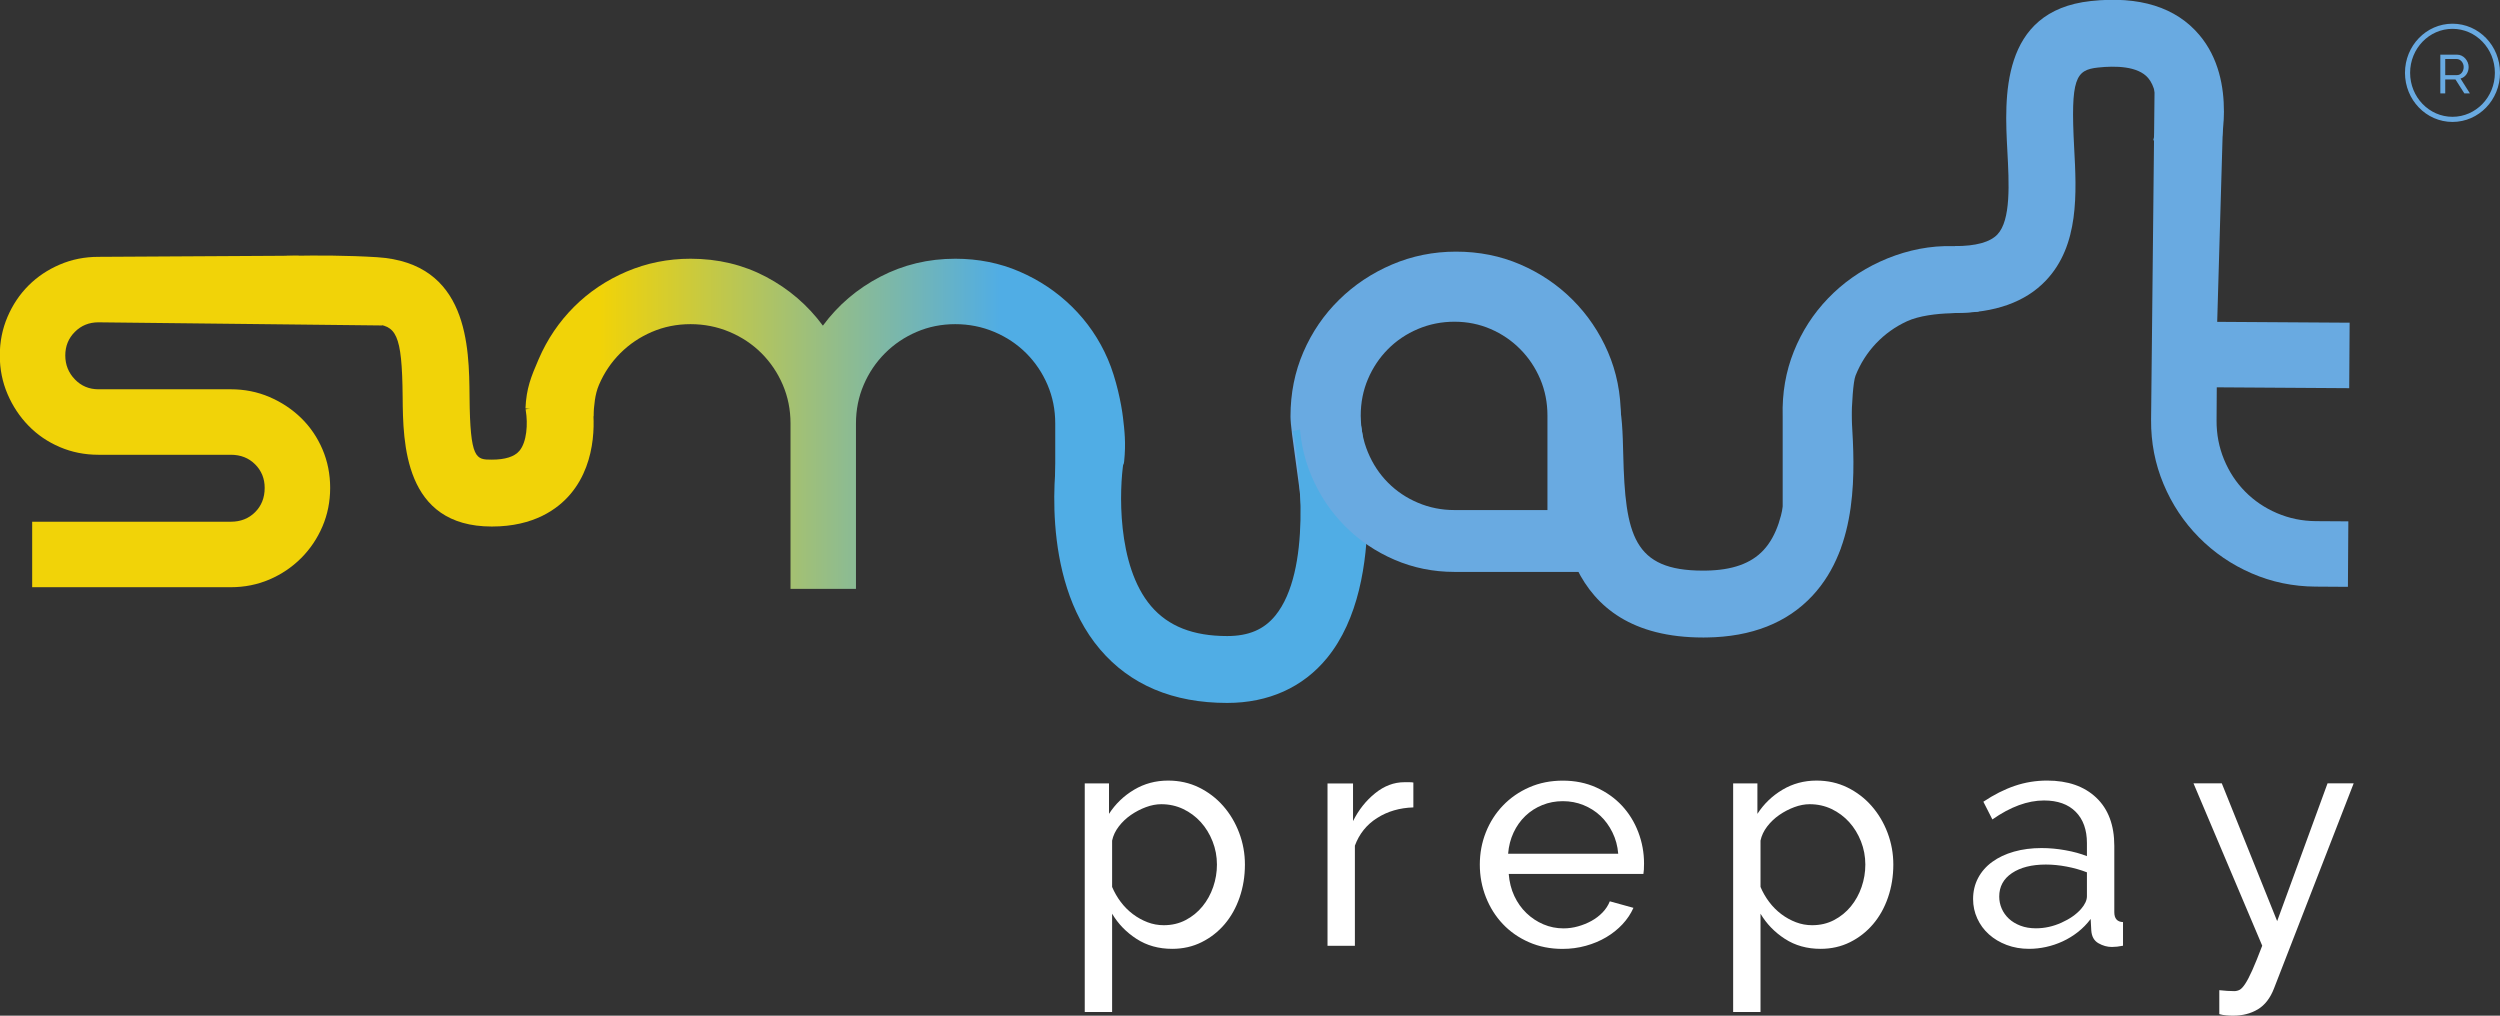 <?xml version="1.0" encoding="UTF-8" standalone="no"?>
<svg
   width="94.995mm"
   height="38.593mm"
   viewBox="0 0 94.995 38.593"
   version="1.1"
   id="svg1"
   inkscape:version="1.3.2 (091e20ef0f, 2023-11-25, custom)"
   sodipodi:docname="SMARTprepay.svg"
   xmlns:inkscape="http://www.inkscape.org/namespaces/inkscape"
   xmlns:sodipodi="http://sodipodi.sourceforge.net/DTD/sodipodi-0.dtd"
   xmlns="http://www.w3.org/2000/svg"
   xmlns:svg="http://www.w3.org/2000/svg">
  <rect x="0" y="0" width="94.995" height="38.593" fill="#333333" stroke="none"/>
  <sodipodi:namedview
     id="namedview1"
     pagecolor="#ffffff"
     bordercolor="#000000"
     borderopacity="0.25"
     inkscape:showpageshadow="2"
     inkscape:pageopacity="0.0"
     inkscape:pagecheckerboard="0"
     inkscape:deskcolor="#d1d1d1"
     inkscape:document-units="mm"
     inkscape:zoom="1.2435417"
     inkscape:cx="228.78204"
     inkscape:cy="199.83247"
     inkscape:window-width="1543"
     inkscape:window-height="2035"
     inkscape:window-x="1565"
     inkscape:window-y="10"
     inkscape:window-maximized="1"
     inkscape:current-layer="layer1" />
  <defs
     id="defs1">
    <clipPath
       clipPathUnits="userSpaceOnUse"
       id="clipPath2">
      <path
         d="M 0,517.008 H 517.008 V 0 H 0 Z"
         transform="translate(-251.69,-215.358)"
         id="path2" />
    </clipPath>
    <clipPath
       clipPathUnits="userSpaceOnUse"
       id="clipPath4">
      <path
         d="M 0,517.008 H 517.008 V 0 H 0 Z"
         transform="translate(-278.576,-228.048)"
         id="path4" />
    </clipPath>
    <clipPath
       clipPathUnits="userSpaceOnUse"
       id="clipPath6">
      <path
         d="M 0,517.008 H 517.008 V 0 H 0 Z"
         transform="translate(-300.641,-223.059)"
         id="path6" />
    </clipPath>
    <clipPath
       clipPathUnits="userSpaceOnUse"
       id="clipPath8">
      <path
         d="M 0,517.008 H 517.008 V 0 H 0 Z"
         transform="translate(-321.529,-215.358)"
         id="path8" />
    </clipPath>
    <clipPath
       clipPathUnits="userSpaceOnUse"
       id="clipPath10">
      <path
         d="M 0,517.008 H 517.008 V 0 H 0 Z"
         transform="translate(-345.632,-215.023)"
         id="path10" />
    </clipPath>
    <clipPath
       clipPathUnits="userSpaceOnUse"
       id="clipPath12">
      <path
         d="M 0,517.008 H 517.008 V 0 H 0 Z"
         transform="translate(-365.383,-208.361)"
         id="path12" />
    </clipPath>
    <clipPath
       clipPathUnits="userSpaceOnUse"
       id="clipPath14">
      <path
         d="M 0,517.008 H 517.008 V 0 H 0 Z"
         transform="translate(-158.473,-287.473)"
         id="path14" />
    </clipPath>
    <clipPath
       clipPathUnits="userSpaceOnUse"
       id="clipPath16">
      <path
         d="M 0,517.008 H 517.008 V 0 H 0 Z"
         transform="translate(-339.271,-288.505)"
         id="path16" />
    </clipPath>
    <clipPath
       clipPathUnits="userSpaceOnUse"
       id="clipPath18">
      <path
         d="M 0,517.008 H 517.008 V 0 H 0 Z"
         transform="translate(-179.317,-258.301)"
         id="path18" />
    </clipPath>
    <linearGradient
       x1="0"
       y1="0"
       x2="1"
       y2="0"
       gradientUnits="userSpaceOnUse"
       gradientTransform="matrix(22.781,0,0,22.781,64.417,111.618)"
       spreadMethod="pad"
       id="linearGradient21">
      <stop
         style="stop-opacity:1;stop-color:#f1d308"
         offset="0"
         id="stop18" />
      <stop
         style="stop-opacity:1;stop-color:#f1d308"
         offset="0.125"
         id="stop19" />
      <stop
         style="stop-opacity:1;stop-color:#50ade5"
         offset="0.793"
         id="stop20" />
      <stop
         style="stop-opacity:1;stop-color:#50ade5"
         offset="1"
         id="stop21" />
    </linearGradient>
    <clipPath
       clipPathUnits="userSpaceOnUse"
       id="clipPath23">
      <path
         d="M 0,517.008 H 517.008 V 0 H 0 Z"
         transform="translate(-273.217,-267.352)"
         id="path23" />
    </clipPath>
    <clipPath
       clipPathUnits="userSpaceOnUse"
       id="clipPath25">
      <path
         d="M 0,517.008 H 517.008 V 0 H 0 Z"
         transform="translate(-258.517,-239.302)"
         id="path25" />
    </clipPath>
    <clipPath
       clipPathUnits="userSpaceOnUse"
       id="clipPath27">
      <path
         d="M 0,517.008 H 517.008 V 0 H 0 Z"
         transform="translate(-309.793,-246.349)"
         id="path27" />
    </clipPath>
    <clipPath
       clipPathUnits="userSpaceOnUse"
       id="clipPath29">
      <path
         d="M 0,517.008 H 517.008 V 0 H 0 Z"
         transform="translate(-336.917,-281.301)"
         id="path29" />
    </clipPath>
    <clipPath
       clipPathUnits="userSpaceOnUse"
       id="clipPath31">
      <path
         d="M 0,517.008 H 517.008 V 0 H 0 Z"
         transform="translate(-365.081,-271.325)"
         id="path31" />
    </clipPath>
    <clipPath
       clipPathUnits="userSpaceOnUse"
       id="clipPath33">
      <path
         d="M 0,517.008 H 517.008 V 0 H 0 Z"
         transform="translate(-293.017,-260.077)"
         id="path33" />
    </clipPath>
    <clipPath
       clipPathUnits="userSpaceOnUse"
       id="clipPath35">
      <path
         d="M 0,517.008 H 517.008 V 0 H 0 Z"
         transform="translate(-389.719,-306.923)"
         id="path35" />
    </clipPath>
    <clipPath
       clipPathUnits="userSpaceOnUse"
       id="clipPath37">
      <path
         d="M 0,517.008 H 517.008 V 0 H 0 Z"
         transform="translate(-395.343,-307.17)"
         id="path37" />
    </clipPath>
  </defs>
  <g
     inkscape:label="Layer 1"
     inkscape:groupmode="layer"
     id="layer1"
     transform="translate(-44.45,-95.515)">
    <path
       id="path1"
       d="m 0,0 c 0.871,0 1.657,0.185 2.36,0.554 0.703,0.368 1.306,0.858 1.808,1.472 0.502,0.614 0.887,1.311 1.155,2.093 0.268,0.78 0.402,1.584 0.402,2.41 0,0.87 -0.156,1.701 -0.469,2.494 -0.313,0.792 -0.736,1.485 -1.272,2.077 -0.536,0.589 -1.167,1.059 -1.891,1.406 -0.726,0.345 -1.513,0.518 -2.361,0.518 -0.536,0 -1.088,-0.106 -1.657,-0.318 C -2.495,12.494 -3.03,12.215 -3.532,11.869 -4.034,11.522 -4.47,11.109 -4.838,10.631 -5.207,10.15 -5.446,9.643 -5.558,9.106 V 4.119 C -5.312,3.538 -5,2.997 -4.621,2.495 -4.241,1.993 -3.806,1.557 -3.314,1.188 -2.824,0.82 -2.299,0.53 -1.741,0.318 -1.184,0.105 -0.603,0 0,0 m 0.904,-2.544 c -1.451,0 -2.729,0.356 -3.834,1.071 -1.104,0.714 -1.981,1.619 -2.628,2.712 v -10.58 h -2.946 v 24.608 h 2.611 v -3.281 c 0.692,1.072 1.591,1.936 2.695,2.595 1.105,0.658 2.327,0.987 3.667,0.987 1.205,0 2.309,-0.245 3.314,-0.736 C 4.787,14.341 5.658,13.677 6.395,12.841 7.131,12.003 7.706,11.038 8.119,9.944 8.532,8.851 8.738,7.712 8.738,6.529 8.738,5.279 8.548,4.102 8.168,2.997 7.789,1.892 7.253,0.932 6.562,0.117 5.87,-0.697 5.044,-1.345 4.084,-1.824 c -0.959,-0.48 -2.02,-0.72 -3.18,-0.72"
       style="fill:#ffffff;fill-opacity:1;fill-rule:nonzero;stroke:none"
       transform="matrix(0.353,0,0,-0.353,88.67,130.671)"
       clip-path="url(#clipPath2)"
       inkscape:export-filename="path1.png"
       inkscape:export-xdpi="96"
       inkscape:export-ydpi="96" />
    <path
       id="path3"
       d="m 0,0 c -1.474,-0.045 -2.773,-0.424 -3.901,-1.139 -1.127,-0.714 -1.925,-1.708 -2.394,-2.979 v -10.78 H -9.241 V 2.577 h 2.746 v -4.051 c 0.602,1.206 1.394,2.205 2.377,2.997 0.981,0.792 2.03,1.189 3.147,1.189 h 0.569 C -0.246,2.712 -0.112,2.7 0,2.679 Z"
       style="fill:#ffffff;fill-opacity:1;fill-rule:nonzero;stroke:none"
       transform="matrix(0.353,0,0,-0.353,98.155,126.195)"
       clip-path="url(#clipPath4)" />
    <path
       id="path5"
       d="M 0,0 C -0.066,0.826 -0.273,1.591 -0.62,2.294 -0.966,2.997 -1.401,3.594 -1.925,4.086 -2.449,4.576 -3.059,4.961 -3.75,5.24 -4.442,5.519 -5.179,5.658 -5.96,5.658 -6.741,5.658 -7.478,5.519 -8.169,5.24 -8.861,4.961 -9.47,4.57 -9.994,4.068 -10.519,3.566 -10.943,2.969 -11.266,2.277 -11.59,1.585 -11.785,0.826 -11.852,0 Z m -5.993,-10.244 c -1.317,0 -2.523,0.24 -3.615,0.72 -1.094,0.479 -2.032,1.132 -2.813,1.958 -0.781,0.826 -1.39,1.791 -1.825,2.897 -0.435,1.105 -0.652,2.27 -0.652,3.498 0,1.228 0.217,2.388 0.652,3.482 0.435,1.093 1.049,2.053 1.842,2.879 0.792,0.826 1.735,1.479 2.829,1.958 1.093,0.48 2.299,0.72 3.615,0.72 1.316,0 2.517,-0.245 3.6,-0.736 C -1.278,6.641 -0.357,5.988 0.401,5.174 1.16,4.357 1.746,3.409 2.159,2.328 2.571,1.245 2.779,0.123 2.779,-1.037 2.779,-1.283 2.772,-1.506 2.763,-1.707 2.75,-1.908 2.733,-2.064 2.711,-2.176 h -14.496 c 0.067,-0.87 0.267,-1.663 0.602,-2.377 0.335,-0.714 0.771,-1.328 1.307,-1.841 0.535,-0.514 1.144,-0.916 1.824,-1.206 0.681,-0.29 1.401,-0.435 2.159,-0.435 0.536,0 1.06,0.072 1.574,0.219 0.513,0.144 0.993,0.339 1.44,0.585 0.446,0.246 0.842,0.546 1.188,0.904 0.346,0.357 0.608,0.759 0.787,1.205 L 1.64,-5.825 C 1.35,-6.473 0.954,-7.063 0.452,-7.6 -0.05,-8.135 -0.631,-8.598 -1.289,-8.988 c -0.658,-0.391 -1.39,-0.699 -2.193,-0.921 -0.803,-0.224 -1.64,-0.335 -2.511,-0.335"
       style="fill:#ffffff;fill-opacity:1;fill-rule:nonzero;stroke:none"
       transform="matrix(0.353,0,0,-0.353,105.939,127.955)"
       clip-path="url(#clipPath6)" />
    <path
       id="path7"
       d="m 0,0 c 0.871,0 1.657,0.185 2.36,0.554 0.703,0.368 1.306,0.858 1.809,1.472 0.501,0.614 0.887,1.311 1.154,2.093 0.269,0.78 0.402,1.584 0.402,2.41 0,0.87 -0.157,1.701 -0.468,2.494 -0.314,0.792 -0.736,1.485 -1.273,2.077 -0.536,0.589 -1.167,1.059 -1.891,1.406 -0.727,0.345 -1.513,0.518 -2.362,0.518 -0.535,0 -1.087,-0.106 -1.656,-0.318 C -2.494,12.494 -3.029,12.215 -3.532,11.869 -4.034,11.522 -4.47,11.109 -4.838,10.631 -5.206,10.15 -5.446,9.643 -5.558,9.106 V 4.119 C -5.312,3.538 -5,2.997 -4.62,2.495 -4.241,1.993 -3.806,1.557 -3.314,1.188 -2.824,0.82 -2.3,0.53 -1.741,0.318 -1.184,0.105 -0.603,0 0,0 m 0.904,-2.544 c -1.451,0 -2.729,0.356 -3.834,1.071 -1.104,0.714 -1.98,1.619 -2.628,2.712 v -10.58 h -2.946 v 24.608 h 2.611 v -3.281 c 0.693,1.072 1.59,1.936 2.696,2.595 1.104,0.658 2.327,0.987 3.666,0.987 1.205,0 2.31,-0.245 3.314,-0.736 C 4.787,14.341 5.658,13.677 6.395,12.841 7.131,12.003 7.706,11.038 8.119,9.944 8.531,8.851 8.738,7.712 8.738,6.529 8.738,5.279 8.548,4.102 8.169,2.997 7.79,1.892 7.254,0.932 6.562,0.117 5.87,-0.697 5.044,-1.345 4.085,-1.824 3.124,-2.304 2.064,-2.544 0.904,-2.544"
       style="fill:#ffffff;fill-opacity:1;fill-rule:nonzero;stroke:none"
       transform="matrix(0.353,0,0,-0.353,113.308,130.671)"
       clip-path="url(#clipPath8)" />
    <path
       id="path9"
       d="M 0,0 C 0.937,0 1.852,0.202 2.745,0.604 3.638,1.005 4.34,1.495 4.854,2.076 5.278,2.566 5.49,3.024 5.49,3.449 V 6.027 C 4.798,6.295 4.067,6.501 3.298,6.646 2.527,6.791 1.785,6.864 1.07,6.864 -0.447,6.864 -1.664,6.557 -2.579,5.943 -3.493,5.329 -3.95,4.487 -3.95,3.416 -3.95,2.969 -3.862,2.54 -3.684,2.127 -3.505,1.714 -3.247,1.351 -2.913,1.038 -2.579,0.726 -2.166,0.475 -1.674,0.285 -1.184,0.096 -0.626,0 0,0 m -0.737,-2.209 c -0.87,0 -1.674,0.14 -2.41,0.418 -0.737,0.279 -1.374,0.658 -1.909,1.139 -0.536,0.479 -0.954,1.048 -1.256,1.707 -0.301,0.659 -0.451,1.356 -0.451,2.092 0,0.826 0.178,1.58 0.535,2.26 0.357,0.682 0.865,1.262 1.523,1.741 0.658,0.481 1.44,0.849 2.345,1.106 0.903,0.256 1.89,0.385 2.963,0.385 C 1.45,8.639 2.31,8.561 3.18,8.403 4.051,8.248 4.821,8.035 5.49,7.769 v 1.406 c 0,1.428 -0.401,2.55 -1.205,3.364 -0.804,0.815 -1.942,1.222 -3.415,1.222 -1.763,0 -3.616,-0.682 -5.557,-2.042 l -0.971,1.908 c 1.137,0.759 2.264,1.328 3.381,1.708 1.116,0.379 2.277,0.568 3.482,0.568 2.232,0 3.994,-0.613 5.29,-1.84 1.294,-1.229 1.942,-2.959 1.942,-5.19 V 1.741 C 8.437,1.05 8.749,0.692 9.374,0.67 V -1.874 C 9.15,-1.919 8.938,-1.952 8.738,-1.975 8.537,-1.996 8.347,-2.008 8.169,-2.008 c -0.491,0 -0.972,0.134 -1.44,0.402 -0.468,0.267 -0.725,0.725 -0.77,1.373 L 5.893,1.005 C 5.49,0.469 5.032,0 4.52,-0.401 4.006,-0.803 3.459,-1.138 2.879,-1.406 2.299,-1.673 1.701,-1.874 1.088,-2.008 0.474,-2.143 -0.135,-2.209 -0.737,-2.209"
       style="fill:#ffffff;fill-opacity:1;fill-rule:nonzero;stroke:none"
       transform="matrix(0.353,0,0,-0.353,121.811,130.789)"
       clip-path="url(#clipPath10)" />
    <path
       id="path11"
       d="m 0,0 c 0.603,-0.066 1.139,-0.101 1.607,-0.101 0.202,0 0.39,0.046 0.57,0.135 0.177,0.089 0.379,0.301 0.601,0.636 0.224,0.335 0.481,0.825 0.771,1.474 0.29,0.647 0.647,1.528 1.071,2.644 l -7.398,17.476 h 3.046 l 5.96,-14.831 5.423,14.831 h 2.813 L 5.893,0.201 C 5.491,-0.848 4.91,-1.601 4.151,-2.059 3.392,-2.516 2.499,-2.745 1.474,-2.745 1.228,-2.745 0.982,-2.733 0.737,-2.712 0.491,-2.689 0.245,-2.645 0,-2.577 Z"
       style="fill:#ffffff;fill-opacity:1;fill-rule:nonzero;stroke:none"
       transform="matrix(0.353,0,0,-0.353,128.779,133.14)"
       clip-path="url(#clipPath12)" />
    <path
       id="path13"
       d="m 0,0 9.031,-7.51 -30.55,0.339 c -1.003,0 -1.849,-0.344 -2.534,-1.03 -0.687,-0.687 -1.03,-1.532 -1.03,-2.534 0,-1.004 0.343,-1.862 1.03,-2.575 0.685,-0.712 1.531,-1.069 2.534,-1.069 h 14.256 c 1.477,0 2.864,-0.277 4.158,-0.831 1.293,-0.555 2.428,-1.307 3.406,-2.257 0.976,-0.951 1.742,-2.074 2.297,-3.366 0.554,-1.295 0.831,-2.681 0.831,-4.158 0,-1.479 -0.277,-2.865 -0.831,-4.158 -0.555,-1.295 -1.321,-2.429 -2.297,-3.407 -0.978,-0.976 -2.113,-1.741 -3.406,-2.297 -1.294,-0.553 -2.681,-0.831 -4.158,-0.831 h -21.384 v 7.049 h 21.384 c 1.055,0 1.927,0.343 2.614,1.03 0.685,0.685 1.029,1.557 1.029,2.614 0,1.002 -0.344,1.847 -1.029,2.534 -0.687,0.686 -1.559,1.029 -2.614,1.029 h -14.256 c -1.479,0 -2.865,0.278 -4.158,0.832 -1.294,0.554 -2.416,1.319 -3.366,2.297 -0.951,0.976 -1.703,2.112 -2.257,3.405 -0.554,1.294 -0.832,2.68 -0.832,4.159 0,1.477 0.278,2.863 0.832,4.157 0.554,1.293 1.306,2.416 2.257,3.367 0.95,0.95 2.072,1.702 3.366,2.256 1.293,0.556 2.679,0.832 4.158,0.832 z"
       style="fill:#f1d308;fill-opacity:1;fill-rule:nonzero;stroke:none"
       transform="matrix(0.353,0,0,-0.353,55.785,105.231)"
       clip-path="url(#clipPath14)" />
    <path
       id="path15"
       d="M 0,0 0.187,-7.046 -2.829,-7.23 c -1.479,-0.04 -3.401,-0.265 -4.68,-0.853 -1.28,-0.589 -2.393,-1.385 -3.344,-2.387 -0.95,-1.004 -1.685,-2.158 -2.205,-3.466 -0.52,-1.309 -0.535,-9.041 -0.496,-10.518 l -1.2,-8.4 -6.149,3.15 v 11.4 c -0.067,2.481 0.334,4.803 1.2,6.964 0.866,2.163 2.097,4.069 3.69,5.724 1.592,1.653 3.459,2.97 5.599,3.952 2.14,0.98 4.511,1.598 6.939,1.663 z"
       style="fill:#69aae1;fill-opacity:1;fill-rule:nonzero;stroke:none"
       transform="matrix(0.353,0,0,-0.353,119.567,104.867)"
       clip-path="url(#clipPath16)" />
    <path
       id="path17"
       d="m 0,0 c -9.476,0 -9.557,9.051 -9.6,13.914 -0.062,6.94 -0.707,7.735 -3.225,7.893 -5.819,0.363 -12.713,0.002 -12.781,-0.002 l -0.387,7.19 c 0.298,0.016 7.375,0.388 13.618,-0.002 9.847,-0.616 9.927,-9.63 9.975,-15.015 C -2.34,7.2 -1.703,7.2 0,7.2 c 1.436,0 2.433,0.317 2.964,0.943 0.808,0.953 0.924,2.916 0.69,4.337 l -0.022,0.139 7.136,0.963 C 10.999,12.188 11.547,7.129 8.454,3.485 7.105,1.895 4.543,0 0,0"
       style="fill:#f1d308;fill-opacity:1;fill-rule:nonzero;stroke:none"
       transform="matrix(0.353,0,0,-0.353,63.139,115.522)"
       clip-path="url(#clipPath18)" />
    <path
       id="path21"
       d="m 77.897,106.031 c -0.876,0.457 -1.602,1.076 -2.179,1.858 v 0 c -0.577,-0.782 -1.299,-1.401 -2.165,-1.858 v 0 c -0.866,-0.456 -1.821,-0.685 -2.864,-0.685 v 0 c -0.857,0 -1.667,0.164 -2.431,0.489 v 0 c -0.764,0.326 -1.43,0.773 -1.998,1.341 v 0 c -0.568,0.569 -1.015,1.229 -1.341,1.984 v 0 c -0.29,0.672 -0.47,1.107 -0.502,1.875 v 0 l 2.58,0.298 c 0.029,-0.416 0.053,-0.822 0.213,-1.195 v 0 c 0.195,-0.456 0.465,-0.857 0.81,-1.202 v 0 c 0.345,-0.344 0.745,-0.614 1.202,-0.81 v 0 c 0.456,-0.196 0.945,-0.294 1.467,-0.294 v 0 c 0.521,0 1.015,0.098 1.481,0.294 v 0 c 0.465,0.196 0.87,0.466 1.215,0.81 v 0 c 0.344,0.345 0.615,0.746 0.81,1.202 v 0 c 0.195,0.456 0.293,0.945 0.293,1.466 v 0 6.287 h 2.487 v -6.287 c 0,-0.521 0.098,-1.01 0.294,-1.466 v 0 c 0.195,-0.456 0.465,-0.857 0.81,-1.202 v 0 c 0.345,-0.344 0.745,-0.614 1.202,-0.81 v 0 c 0.456,-0.196 0.945,-0.294 1.467,-0.294 v 0 c 0.521,0 1.015,0.098 1.481,0.294 v 0 c 0.465,0.196 0.87,0.466 1.215,0.81 v 0 c 0.344,0.345 0.615,0.746 0.81,1.202 v 0 c 0.195,0.456 0.293,0.945 0.293,1.466 v 0 2.259 c 0,0 2.544,-0.103 2.618,-0.809 v 0 c 0.073,-0.706 0.014,-1.176 -0.044,-1.675 v 0 c -0.059,-0.5 -0.25,-1.465 -0.576,-2.219 v 0 c -0.326,-0.755 -0.778,-1.415 -1.355,-1.984 v 0 c -0.577,-0.568 -1.244,-1.015 -1.998,-1.341 v 0 c -0.754,-0.326 -1.57,-0.489 -2.445,-0.489 v 0 c -1.024,0 -1.974,0.229 -2.85,0.685"
       style="fill:url(#linearGradient21);stroke:none;stroke-width:0.353" />
    <path
       id="path22"
       d="m 0,0 c -0.399,2.9 -0.2,0.9 -0.399,2.9 -0.148,1.47 -0.147,2.767 0.408,4.062 0.553,1.293 1.318,2.428 2.297,3.406 0.975,0.976 2.124,1.742 3.445,2.296 1.318,0.555 2.719,0.832 4.197,0.832 1.478,0 2.864,-0.277 4.158,-0.832 1.293,-0.554 2.428,-1.32 3.406,-2.296 0.976,-0.978 1.742,-2.113 2.297,-3.406 0.553,-1.295 0.831,-2.68 0.831,-4.158 l -0.19,-3.704 7.1,-0.8 0.138,4.504 c 0,2.482 -0.462,4.792 -1.385,6.93 -0.925,2.139 -2.192,4.012 -3.802,5.623 -1.611,1.61 -3.484,2.877 -5.623,3.802 -2.139,0.923 -4.449,1.386 -6.93,1.386 -2.429,0 -4.726,-0.463 -6.89,-1.386 C 0.892,18.234 -1.009,16.967 -2.645,15.357 -4.282,13.746 -5.562,11.873 -6.486,9.734 -7.41,7.596 -7.872,5.286 -7.872,2.804 c 0,-1.665 1.029,-7.294 1.172,-10.004 0.112,-3.741 7,2.4 7,2.4 C 0.202,-4.6 0.031,-0.225 0,0"
       style="fill:#69aae1;fill-opacity:1;fill-rule:nonzero;stroke:none"
       transform="matrix(0.353,0,0,-0.353,96.265,112.329)"
       clip-path="url(#clipPath23)" />
    <path
       id="path24"
       d="m 0,0 c -5.827,0 -10.432,1.941 -13.686,5.771 -6.681,7.861 -4.657,20.812 -4.567,21.359 l 7.106,-1.161 c -0.45,-2.827 -0.798,-11.147 2.959,-15.55 1.849,-2.166 4.527,-3.22 8.188,-3.22 2.31,0 3.957,0.699 5.182,2.199 3.906,4.788 2.691,15.972 1.892,19.877 l 7.051,1.453 C 14.493,28.951 17.513,13.137 10.768,4.856 8.179,1.679 4.457,0 0,0"
       style="fill:#50ade5;fill-opacity:1;fill-rule:nonzero;stroke:none"
       transform="matrix(0.353,0,0,-0.353,91.079,122.225)"
       clip-path="url(#clipPath25)" />
    <path
       id="path26"
       d="m 0,0 c -15.331,0 -15.649,13.166 -15.805,19.52 -0.043,1.746 -0.087,3.552 -0.341,4.476 l 6.941,1.914 c 0.49,-1.778 0.543,-3.933 0.599,-6.215 0.21,-8.649 1.093,-12.495 8.571,-12.495 0.101,0 0.205,10e-4 0.309,0.002 2.841,0.039 4.874,0.759 6.217,2.202 2.92,3.138 2.55,9.519 2.328,13.331 -0.042,0.723 -0.078,1.37 -0.093,1.918 l 7.197,0.2 c 0.014,-0.487 0.048,-1.06 0.085,-1.7 C 16.295,18.191 16.777,9.888 11.761,4.499 9.046,1.582 5.215,0.069 0.374,0.003 0.249,0.001 0.123,0 0,0"
       style="fill:#69aae1;fill-opacity:1;fill-rule:nonzero;stroke:none"
       transform="matrix(0.353,0,0,-0.353,109.168,119.739)"
       clip-path="url(#clipPath27)" />
    <path
       id="path28"
       d="m 0,0 v 7.2 c 2.239,0 3.772,0.421 4.56,1.251 1.471,1.552 1.259,5.509 1.073,9 -0.301,5.634 -0.806,15.065 8.978,16.128 5.236,0.568 9.173,-0.662 11.697,-3.661 4.188,-4.978 2.193,-12.475 1.952,-13.314 l -6.92,1.992 c 0.411,1.476 0.823,5.079 -0.55,6.696 -1.103,1.298 -3.541,1.33 -5.401,1.129 C 12.99,26.16 12.425,25.283 12.822,17.835 13.087,12.896 13.387,7.297 9.785,3.498 7.585,1.177 4.293,0 0,0"
       style="fill:#69aae1;fill-opacity:1;fill-rule:nonzero;stroke:none"
       transform="matrix(0.353,0,0,-0.353,118.737,107.408)"
       clip-path="url(#clipPath29)" />
    <path
       id="path30"
       d="m 0,0 0.085,13 z m 14.287,1.875 0.046,7.049 -14.256,0.092 0.659,22.66 -7.4,2.5 L -7.04,-1.55 c -0.016,-2.429 0.431,-4.729 1.342,-6.9 0.908,-2.171 2.176,-4.08 3.803,-5.727 1.625,-1.647 3.518,-2.941 5.678,-3.878 2.158,-0.938 4.451,-1.415 6.88,-1.43 l 3.485,-0.023 0.046,7.049 -3.485,0.022 c -1.479,0.01 -2.876,0.296 -4.192,0.859 -1.316,0.563 -2.459,1.335 -3.429,2.319 -0.973,0.983 -1.729,2.136 -2.275,3.46 -0.545,1.322 -0.814,2.724 -0.804,4.203 l 0.022,3.564 z"
       style="fill:#69aae1;fill-opacity:1;fill-rule:nonzero;stroke:none"
       transform="matrix(0.353,0,0,-0.353,128.672,110.927)"
       clip-path="url(#clipPath31)" />
    <path
       id="path32"
       d="m 0,0 v 10.174 c 0,1.396 -0.26,2.705 -0.778,3.928 -0.52,1.221 -1.237,2.293 -2.152,3.216 -0.916,0.923 -1.977,1.646 -3.189,2.17 -1.211,0.523 -2.51,0.785 -3.894,0.785 -1.384,0 -2.696,-0.262 -3.93,-0.785 -1.237,-0.524 -2.312,-1.247 -3.227,-2.17 -0.916,-0.923 -1.631,-1.995 -2.15,-3.216 -0.52,-1.223 -0.779,-2.532 -0.779,-3.928 0,-1.397 0.259,-2.718 0.779,-3.965 0.519,-1.247 1.234,-2.332 2.15,-3.254 0.915,-0.923 1.99,-1.646 3.227,-2.169 C -12.709,0.262 -11.397,0 -10.013,0 Z m -10.013,26.931 c 2.325,0 4.488,-0.437 6.491,-1.308 C -1.521,24.75 0.234,23.552 1.743,22.031 3.25,20.51 4.437,18.74 5.303,16.72 6.167,14.7 6.601,12.518 6.601,10.174 V -6.658 h -16.614 c -2.274,0 -4.425,0.436 -6.452,1.309 -2.028,0.872 -3.808,2.082 -5.34,3.629 -1.534,1.545 -2.733,3.341 -3.597,5.386 -0.866,2.044 -1.297,4.214 -1.297,6.508 0,2.344 0.431,4.526 1.297,6.546 0.864,2.02 2.063,3.79 3.597,5.311 1.532,1.521 3.312,2.719 5.34,3.592 2.027,0.871 4.178,1.308 6.452,1.308"
       style="fill:#69aae1;fill-opacity:1;fill-rule:nonzero;stroke:none"
       transform="matrix(0.353,0,0,-0.353,103.25,114.896)"
       clip-path="url(#clipPath33)" />
    <path
       id="path34"
       d="m 0,0 h 1.263 c 0.11,0 0.209,0.023 0.297,0.07 0.088,0.048 0.164,0.111 0.226,0.192 0.063,0.08 0.111,0.173 0.147,0.279 0.035,0.105 0.052,0.215 0.052,0.329 0,0.117 -0.02,0.228 -0.061,0.332 C 1.883,1.305 1.828,1.397 1.76,1.478 1.69,1.558 1.61,1.621 1.519,1.666 1.427,1.71 1.33,1.733 1.228,1.733 H 0 Z M -0.529,-1.968 V 2.203 H 1.257 C 1.441,2.203 1.61,2.165 1.766,2.088 1.92,2.012 2.054,1.91 2.165,1.783 2.276,1.656 2.363,1.513 2.426,1.354 2.489,1.195 2.521,1.034 2.521,0.87 2.521,0.725 2.5,0.584 2.459,0.45 2.417,0.314 2.358,0.192 2.282,0.083 2.206,-0.027 2.114,-0.122 2.006,-0.2 1.898,-0.278 1.778,-0.335 1.645,-0.37 l 1.01,-1.598 H 2.056 L 1.104,-0.47 H 0 v -1.498 z"
       style="fill:#69aae1;fill-opacity:1;fill-rule:nonzero;stroke:none"
       transform="matrix(0.353,0,0,-0.353,137.364,98.369)"
       clip-path="url(#clipPath35)" />
    <path
       id="path36"
       d="m 0,0 c 0,-2.768 -2.166,-5.011 -4.838,-5.011 -2.672,0 -4.839,2.243 -4.839,5.011 0,2.768 2.167,5.011 4.839,5.011 C -2.166,5.011 0,2.768 0,0 Z"
       style="fill:none;stroke:#69aae1;stroke-width:0.553;stroke-linecap:butt;stroke-linejoin:miter;stroke-miterlimit:10;stroke-dasharray:none;stroke-opacity:1"
       transform="matrix(0.353,0,0,-0.353,139.348,98.282)"
       clip-path="url(#clipPath37)" />
  </g>
</svg>
